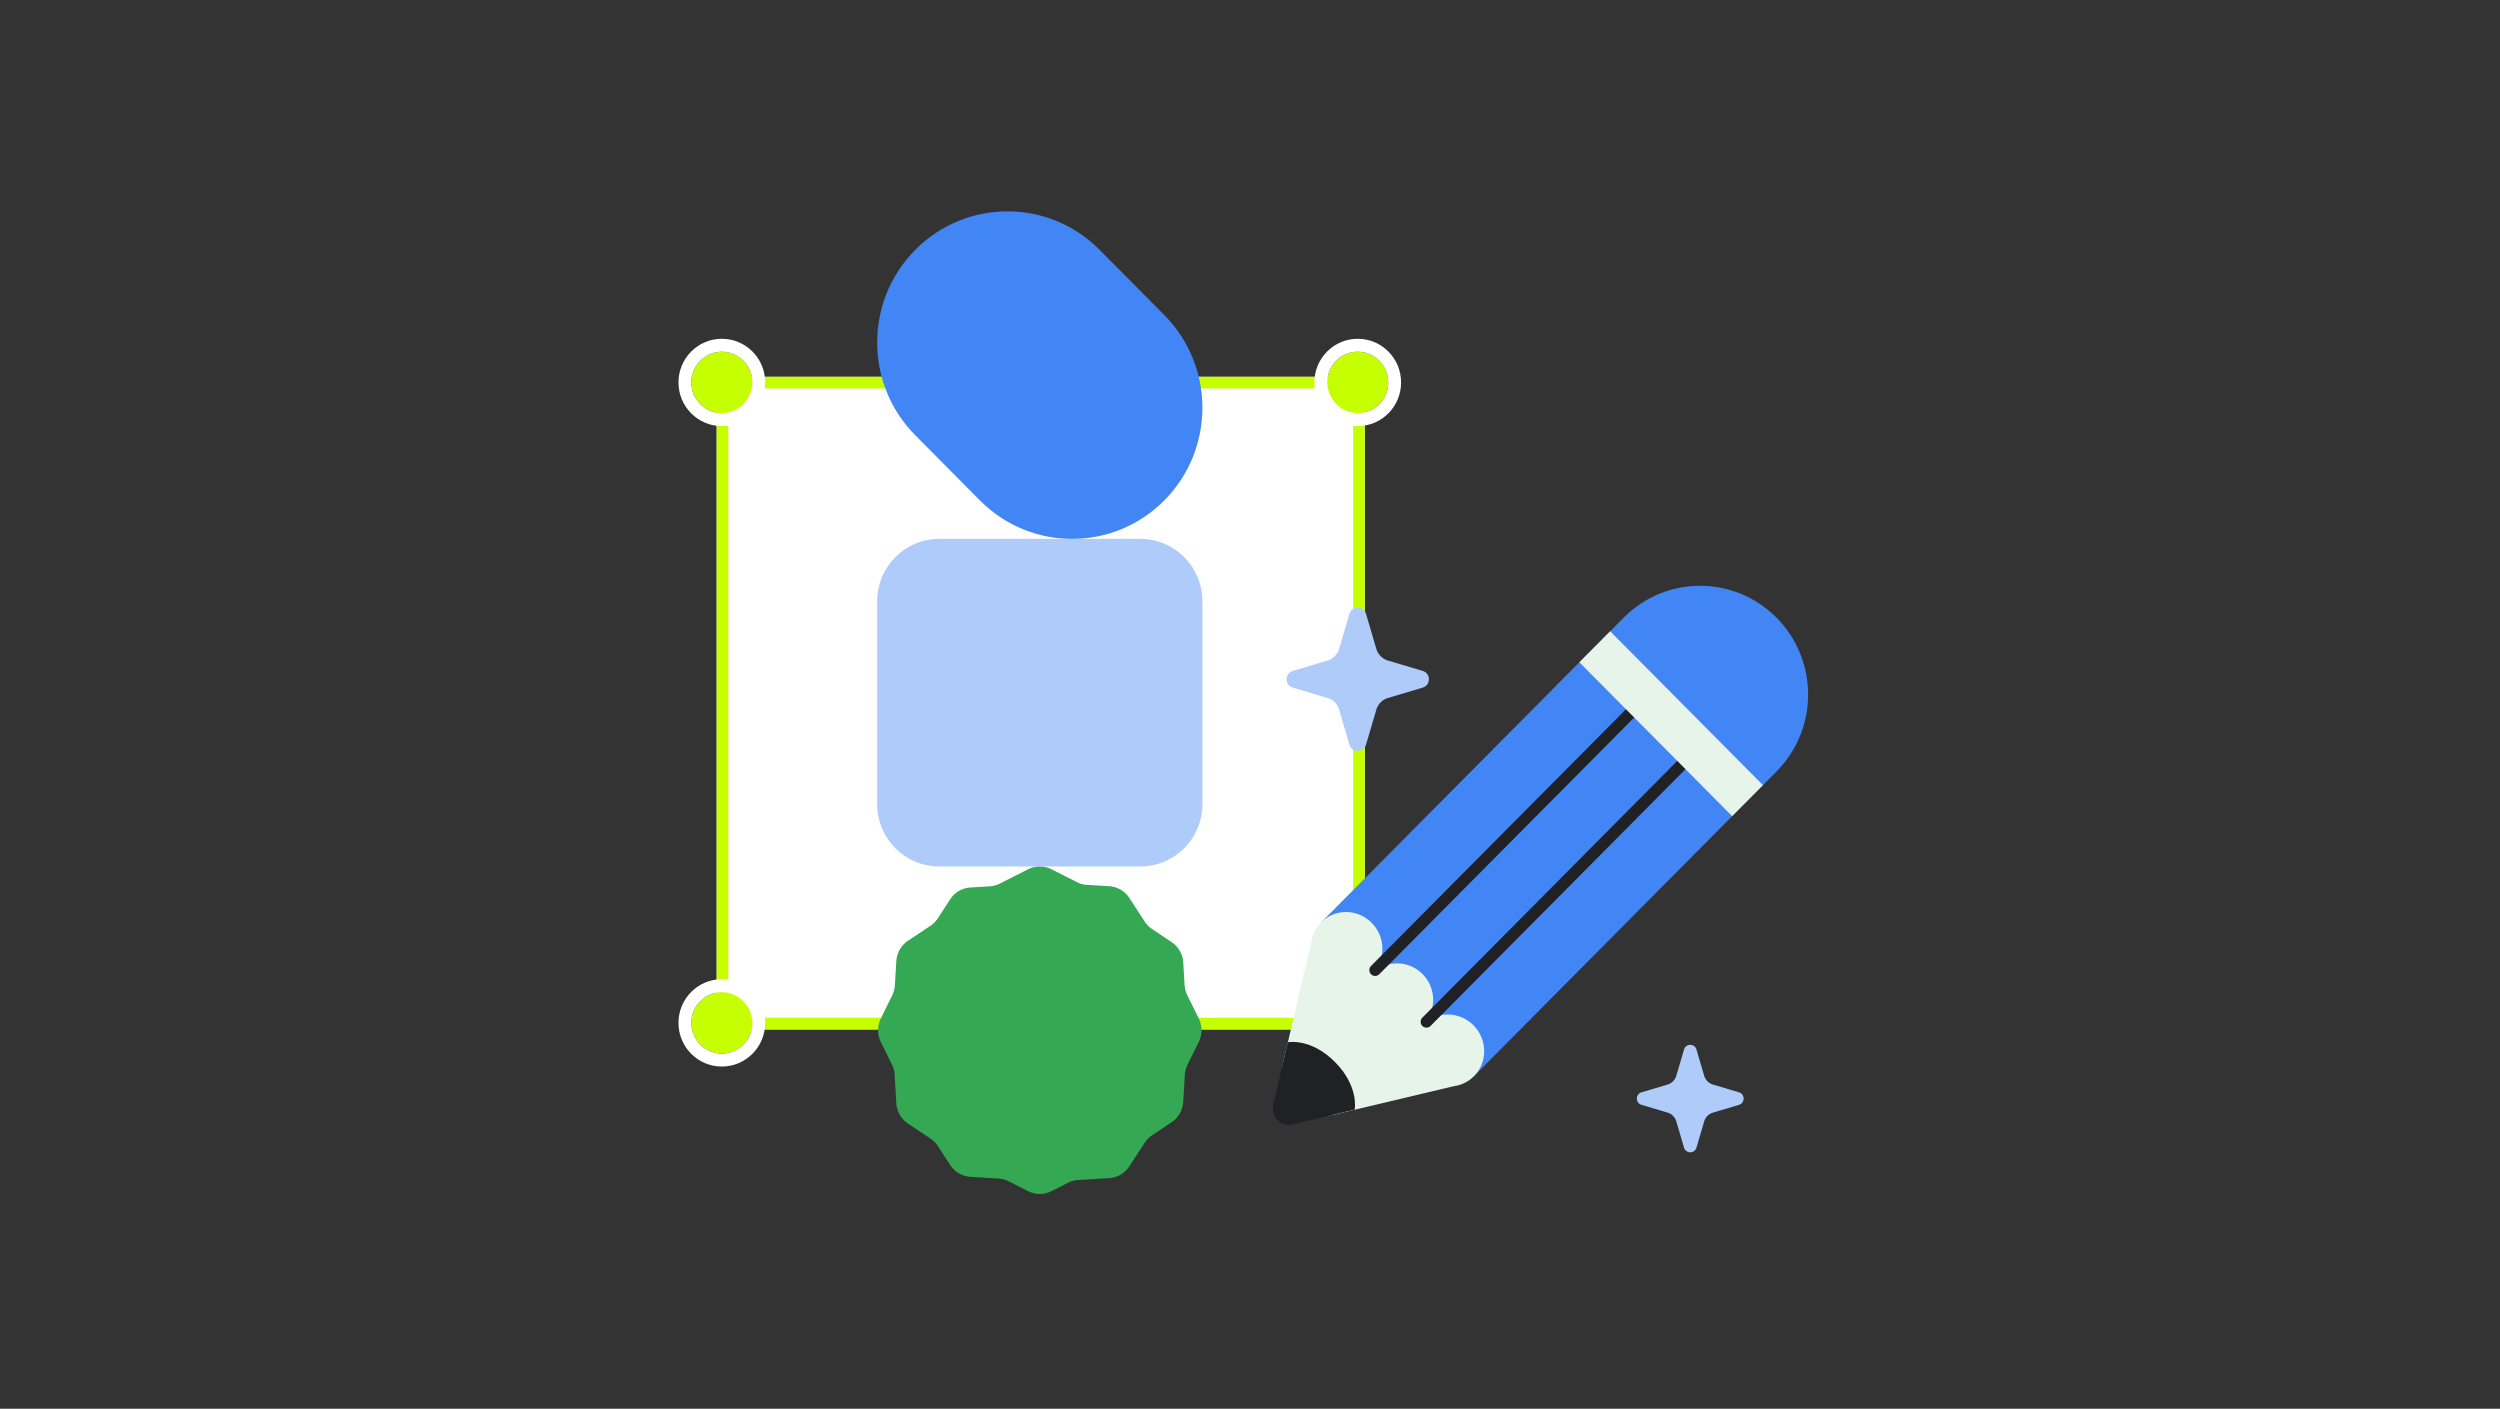 <svg xmlns="http://www.w3.org/2000/svg" width="504" height="284" fill="none"><rect width="100%" height="100%" fill="#333333" stroke="none"/><g clip-path="url(#a)"><path fill="#fff" d="M275.131 75.961H144.483V207.54h130.648z"/><path fill="#C6FF00" fill-rule="evenodd" d="M146.824 78.32h125.965V205.18H146.824zm128.307-2.359V207.54H144.483V75.961z" clip-rule="evenodd"/><path fill="#C6FF00" d="M267.568 77.101c0-3.42 2.754-6.194 6.151-6.194s6.151 2.773 6.151 6.194c0 3.422-2.754 6.195-6.151 6.195s-6.151-2.773-6.151-6.195"/><path fill="#fff" fill-rule="evenodd" d="M273.719 85.904c-4.827 0-8.74-3.94-8.74-8.803 0-4.861 3.913-8.803 8.74-8.803 4.828 0 8.741 3.942 8.741 8.803s-3.913 8.803-8.741 8.803m0-14.997c-3.397 0-6.151 2.773-6.151 6.194 0 3.422 2.754 6.195 6.151 6.195s6.151-2.773 6.151-6.195c0-3.42-2.754-6.194-6.151-6.194" clip-rule="evenodd"/><path fill="#C6FF00" d="M267.568 206.212c0-3.421 2.754-6.195 6.151-6.195s6.151 2.774 6.151 6.195-2.754 6.194-6.151 6.194-6.151-2.773-6.151-6.194"/><path fill="#fff" fill-rule="evenodd" d="M273.719 215.015c-4.827 0-8.74-3.941-8.74-8.803s3.913-8.803 8.74-8.803c4.828 0 8.741 3.941 8.741 8.803s-3.913 8.803-8.741 8.803m0-14.998c-3.397 0-6.151 2.774-6.151 6.195s2.754 6.195 6.151 6.195 6.151-2.774 6.151-6.195-2.754-6.195-6.151-6.195" clip-rule="evenodd"/><path fill="#C6FF00" d="M139.37 77.101c0-3.42 2.754-6.194 6.151-6.194s6.151 2.773 6.151 6.194c0 3.422-2.754 6.195-6.151 6.195s-6.151-2.773-6.151-6.195"/><path fill="#fff" fill-rule="evenodd" d="M145.521 85.904c-4.827 0-8.741-3.94-8.741-8.803 0-4.861 3.914-8.803 8.741-8.803s8.741 3.942 8.741 8.803-3.914 8.803-8.741 8.803m0-14.997c-3.397 0-6.151 2.773-6.151 6.194 0 3.422 2.754 6.195 6.151 6.195s6.151-2.773 6.151-6.195c0-3.42-2.754-6.194-6.151-6.194" clip-rule="evenodd"/><path fill="#C6FF00" d="M139.37 206.212c0-3.421 2.754-6.195 6.151-6.195s6.151 2.774 6.151 6.195-2.754 6.194-6.151 6.194-6.151-2.773-6.151-6.194"/><path fill="#fff" fill-rule="evenodd" d="M145.521 215.015c-4.827 0-8.741-3.941-8.741-8.803s3.914-8.803 8.741-8.803 8.741 3.941 8.741 8.803-3.914 8.803-8.741 8.803m0-14.998c-3.397 0-6.151 2.774-6.151 6.195s2.754 6.195 6.151 6.195 6.151-2.774 6.151-6.195-2.754-6.195-6.151-6.195" clip-rule="evenodd"/><path fill="#34A853" d="M177.572 205.321a5.35 5.35 0 0 0 0 4.738l2.241 4.54c.316.639.5 1.337.543 2.051l.34 5.742a5.31 5.31 0 0 0 2.339 4.104l4.548 3.04a5.3 5.3 0 0 1 1.483 1.503l2.504 3.84a5.22 5.22 0 0 0 4.052 2.369l5.675.345c.705.043 1.394.23 2.026.55l3.958 2.004a5.17 5.17 0 0 0 4.679 0l3.372-1.707a5.2 5.2 0 0 1 2.026-.55l6.26-.38a5.22 5.22 0 0 0 4.052-2.37l3.106-4.764a5.3 5.3 0 0 1 1.483-1.502l3.946-2.639a5.31 5.31 0 0 0 2.34-4.103l.323-5.446a5.4 5.4 0 0 1 .542-2.052l2.259-4.575a5.36 5.36 0 0 0 0-4.738l-2.312-4.683a5.4 5.4 0 0 1-.543-2.052l-.269-4.547a5.31 5.31 0 0 0-2.34-4.103l-3.944-2.638a5.3 5.3 0 0 1-1.483-1.502l-3.107-4.765a5.21 5.21 0 0 0-4.052-2.369l-4.486-.273a5.2 5.2 0 0 1-2.026-.55l-5.147-2.606a5.17 5.17 0 0 0-4.679 0l-5.731 2.902a5.2 5.2 0 0 1-2.026.55l-3.901.237a5.22 5.22 0 0 0-4.053 2.369l-2.503 3.84a5.3 5.3 0 0 1-1.483 1.502l-4.549 3.041a5.31 5.31 0 0 0-2.339 4.104l-.287 4.844a5.35 5.35 0 0 1-.543 2.052z"/><path fill="#4285F4" d="M221.683 50.362c-10.252-10.333-26.882-10.341-37.144-.019-10.262 10.323-10.271 27.068-.019 37.402l13.037 13.14c10.252 10.333 26.882 10.341 37.144.019 10.262-10.323 10.271-27.068.019-37.401z"/><path fill="#AECBFA" d="M189.326 108.64c-6.898 0-12.489 5.631-12.489 12.578v40.878c0 6.946 5.591 12.577 12.489 12.577h40.589c6.898 0 12.489-5.631 12.489-12.577v-40.878c0-6.947-5.591-12.578-12.489-12.578z"/><path fill="#4285F4" d="M358.137 124.517c-8.506-8.566-22.296-8.566-30.801 0l-60.993 61.427 30.8 31.02 60.994-61.428c8.505-8.566 8.505-22.454 0-31.019"/><path fill="#E6F4EA" fill-rule="evenodd" d="M286.86 206.603c2.786-2.805 7.347-2.761 10.187.099s2.884 7.455.098 10.261a7 7 0 0 1-4.023 2.008l-23.842 5.664c-6.346 1.508-12.05-4.236-10.552-10.628l5.611-23.959a7.1 7.1 0 0 1 2.002-4.104c2.786-2.806 7.347-2.762 10.188.098 2.811 2.832 2.882 7.362.181 10.175 2.793-2.72 7.278-2.661 10.074.155 2.823 2.843 2.856 7.421.073 10.228z" clip-rule="evenodd"/><path fill="#202124" d="M256.674 222.733c-.557 2.379 1.569 4.516 3.93 3.95l12.503-2.994s.907-4.67-3.968-9.579c-4.874-4.909-9.511-3.995-9.511-3.995z"/><path fill="#202124" fill-rule="evenodd" d="M329.449 142.983a1.163 1.163 0 0 0-1.655 0l-51.391 51.756a1.184 1.184 0 0 0 0 1.668c.457.46 1.198.46 1.655 0l51.391-51.757a1.183 1.183 0 0 0 0-1.667M339.793 153.4a1.164 1.164 0 0 0-1.656 0l-51.391 51.756a1.186 1.186 0 0 0 0 1.668c.458.46 1.199.46 1.656 0l51.391-51.757a1.185 1.185 0 0 0 0-1.667" clip-rule="evenodd"/><path fill="#E6F4EA" d="m355.406 158.281-30.8-31.02-6.209 6.253 30.8 31.02z"/><path fill="#AECBFA" d="M339.501 211.583c.37-1.257 2.137-1.257 2.506 0l1.555 5.285a2.62 2.62 0 0 0 1.764 1.777l5.249 1.566c1.247.372 1.247 2.152 0 2.524l-5.249 1.566a2.62 2.62 0 0 0-1.764 1.777l-1.555 5.286c-.369 1.256-2.136 1.256-2.506 0l-1.555-5.286a2.62 2.62 0 0 0-1.764-1.777l-5.248-1.566c-1.248-.372-1.248-2.152 0-2.524l5.248-1.566a2.62 2.62 0 0 0 1.764-1.777zM272.049 123.752c.492-1.675 2.849-1.675 3.341 0l2.074 7.048a3.5 3.5 0 0 0 2.351 2.369l6.998 2.088c1.664.496 1.664 2.869 0 3.365l-6.998 2.089a3.5 3.5 0 0 0-2.351 2.368l-2.074 7.048c-.492 1.675-2.849 1.675-3.341 0l-2.074-7.048a3.5 3.5 0 0 0-2.351-2.368l-6.998-2.089c-1.664-.496-1.664-2.869 0-3.365l6.998-2.088a3.5 3.5 0 0 0 2.351-2.369z"/></g><defs><clipPath id="a"><path fill="#fff" d="M.27 24.157c0-13.255 10.746-24 24-24h455.001c13.254 0 24 10.745 24 24v235c0 13.255-10.746 24-24 24h-455c-13.255 0-24-10.745-24-24z"/></clipPath></defs></svg>